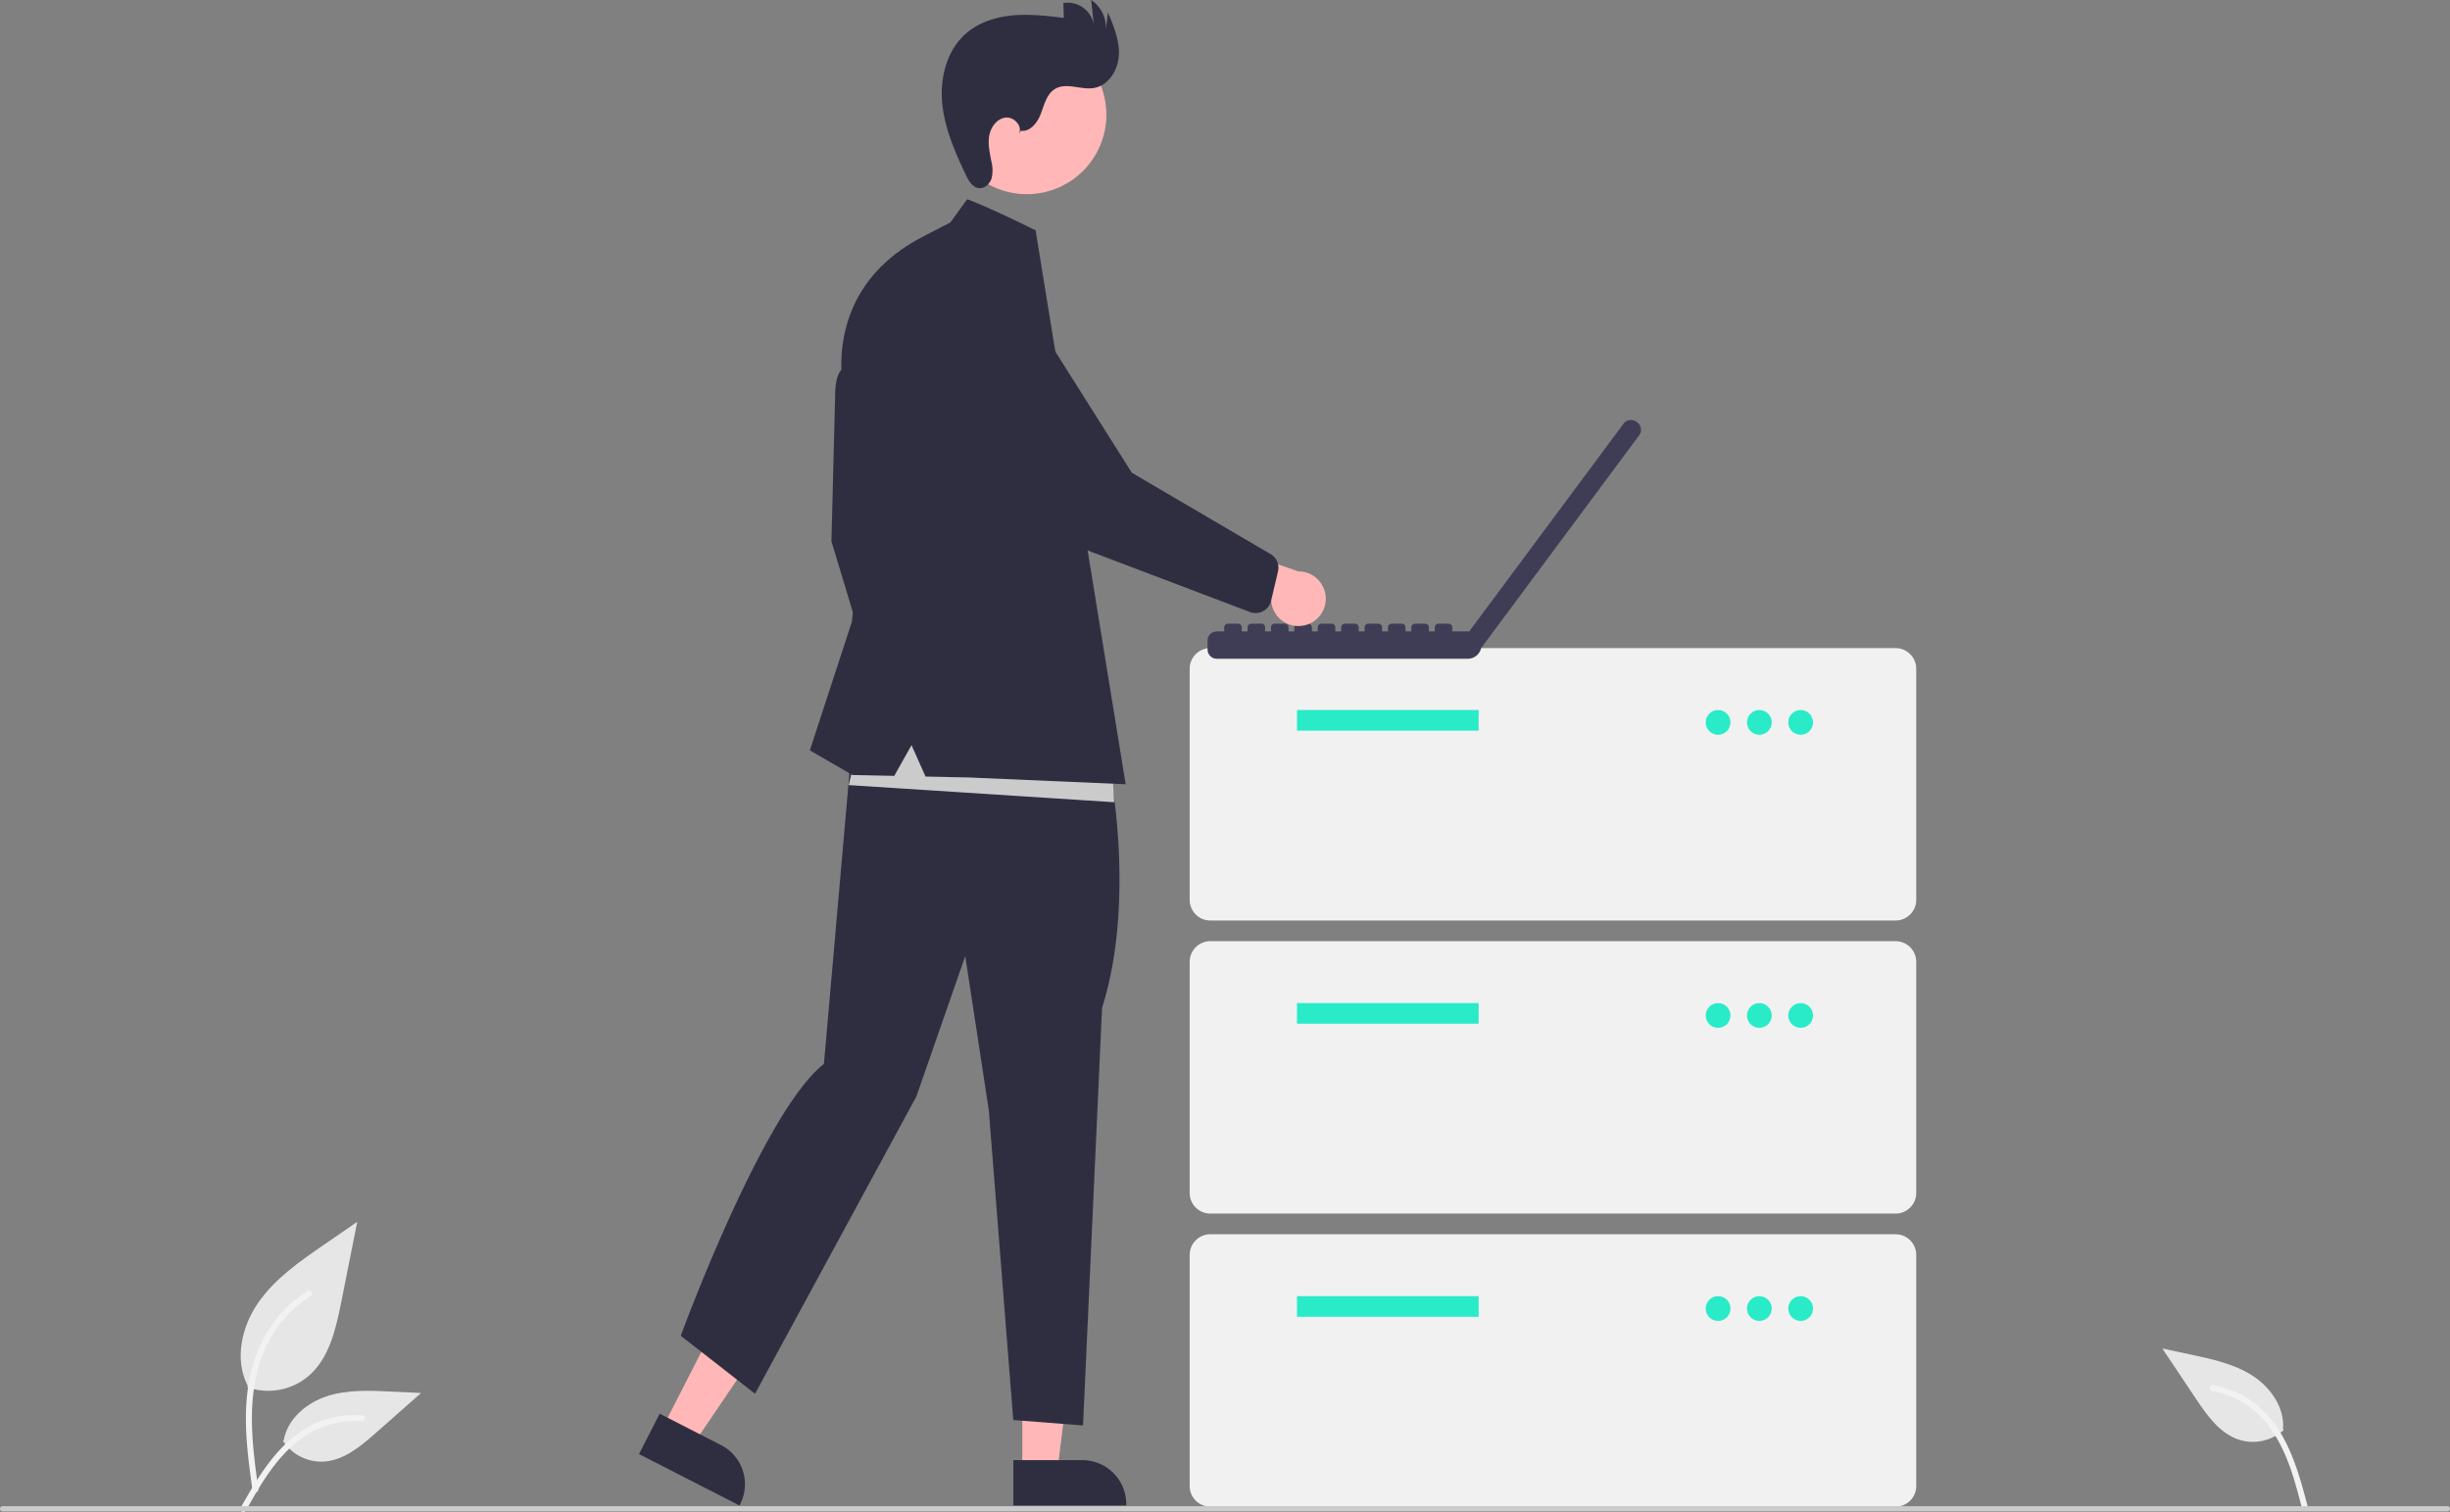 <svg xmlns="http://www.w3.org/2000/svg" xmlns:xlink="http://www.w3.org/1999/xlink" viewBox="0 0 945 583.224"><rect x="0" y="0" width="945" height="583.224" fill="#808080" stroke="none"/><path d="M95.385 535.136c7.979 2.805 16.843 1.243 23.383-4.119 8.19-6.874 10.758-18.196 12.847-28.682l6.18-31.017-12.938 8.908c-9.305 6.406-18.818 13.019-25.26 22.298s-9.252 21.947-4.078 31.988" fill="#e6e6e6"/><path d="M97.383 574.847c-1.628-11.864-3.304-23.881-2.159-35.872 1.015-10.649 4.264-21.049 10.878-29.579 3.511-4.519 7.783-8.39 12.625-11.44 1.262-.796 2.424 1.204 1.167 1.997a46.78 46.78 0 0 0-18.504 22.326c-4.029 10.246-4.675 21.416-3.982 32.3.419 6.582 1.311 13.121 2.206 19.653a1.2 1.2 0 0 1-.808 1.422c-.615.166-1.25-.194-1.423-.808z" fill="#f2f2f2"/><path d="M109.104 555.811c3.421 5.202 9.309 8.242 15.531 8.019 7.864-.373 14.418-5.86 20.317-11.07l17.452-15.409-11.55-.553c-8.306-.398-16.827-.771-24.738 1.793s-15.208 8.726-16.654 16.915" fill="#e6e6e6"/><path d="M92.78 581.667c7.84-13.871 16.932-29.288 33.181-34.216 4.517-1.365 9.254-1.854 13.955-1.441 1.482.128 1.112 2.412-.367 2.285a34.4 34.4 0 0 0-22.272 5.892c-6.28 4.275-11.17 10.218-15.308 16.519-2.535 3.861-4.806 7.884-7.076 11.903-.726 1.284-2.847.357-2.113-.942z" fill="#f2f2f2"/><path d="M880.857 551.651c-4.637 4.155-11.106 5.589-17.065 3.783-7.508-2.371-12.442-9.35-16.813-15.895l-12.934-19.357 11.308 2.417c8.132 1.738 16.465 3.555 23.458 8.056s12.472 12.323 11.778 20.61" fill="#e6e6e6"/><path d="M890.031 580.821c-4.034-15.414-8.885-32.643-23.334-41.559-4.018-2.475-8.473-4.158-13.124-4.96-1.465-.255-1.691 2.047-.229 2.302a34.4 34.4 0 0 1 20.026 11.389c4.979 5.738 8.187 12.733 10.578 19.883 1.464 4.38 2.631 8.851 3.799 13.316.373 1.427 2.662 1.073 2.284-.371z" fill="#f2f2f2"/><use xlink:href="#B" fill="#f1f1f1"/><g fill="#29ebc8"><path d="M500.274 273.885h70.062v7.962h-70.062z"/><circle cx="662.69" cy="278.662" r="4.777"/><circle cx="678.613" cy="278.662" r="4.777"/><circle cx="694.536" cy="278.662" r="4.777"/></g><use xlink:href="#B" y="113.054" fill="#f1f1f1"/><g fill="#29ebc8"><path d="M500.274 386.939h70.062v7.962h-70.062z"/><circle cx="662.69" cy="391.716" r="4.777"/><circle cx="678.613" cy="391.716" r="4.777"/><circle cx="694.536" cy="391.716" r="4.777"/></g><use xlink:href="#B" y="226.108" fill="#f1f1f1"/><g fill="#29ebc8"><path d="M500.274 499.993h70.062v7.962h-70.062z"/><circle cx="662.69" cy="504.77" r="4.777"/><circle cx="678.613" cy="504.77" r="4.777"/><circle cx="694.536" cy="504.77" r="4.777"/></g><path d="M631.512 162.927l-.292-.216-.007-.005c-.761-.566-1.716-.805-2.655-.667s-1.783.644-2.349 1.406l-59.496 80.106h-6.546v-1.538a1.43 1.43 0 0 0-1.431-1.431h-3.905a1.43 1.43 0 0 0-1.431 1.431v1.538h-2.26v-1.538a1.43 1.43 0 0 0-1.431-1.431h-3.905a1.43 1.43 0 0 0-1.431 1.431v1.538h-2.253v-1.538a1.43 1.43 0 0 0-1.431-1.431h-3.905a1.43 1.43 0 0 0-1.431 1.431v1.538h-2.26v-1.538a1.43 1.43 0 0 0-1.431-1.431h-3.905a1.43 1.43 0 0 0-1.431 1.431v1.538h-2.253v-1.538a1.43 1.43 0 0 0-1.431-1.431h-3.905a1.43 1.43 0 0 0-1.431 1.431v1.538h-2.26v-1.538a1.43 1.43 0 0 0-1.431-1.431h-3.905a1.43 1.43 0 0 0-1.431 1.431v1.538h-2.26v-1.538a1.43 1.43 0 0 0-1.431-1.431h-3.905a1.43 1.43 0 0 0-1.431 1.431v1.538h-2.253v-1.538a1.43 1.43 0 0 0-1.431-1.431h-3.905a1.43 1.43 0 0 0-1.431 1.431v1.538h-2.26v-1.538a1.43 1.43 0 0 0-1.431-1.431h-3.905a1.43 1.43 0 0 0-1.431 1.431v1.538h-2.253v-1.538a1.43 1.43 0 0 0-1.431-1.431h-3.905a1.43 1.43 0 0 0-1.431 1.431v1.538h-2.832c-.949 0-1.858.377-2.529 1.047s-1.047 1.58-1.047 2.529v3.412c0 .949.377 1.858 1.047 2.529s1.58 1.047 2.529 1.047h96.762a5.33 5.33 0 0 0 5.218-4.247l.037.028 60.871-81.957.006-.007a3.58 3.58 0 0 0-.739-5.003z" fill="#3f3d56"/><path fill="#ffb7b7" d="M255.504 550.825l12.019 6.151 29.443-43.432-17.738-9.078-23.724 46.359z"/><path d="M254.446 545.332l23.67 12.113h.001a16.95 16.95 0 0 1 7.364 22.804l-.251.49-38.754-19.833z" fill="#2f2e41"/><path fill="#ffb7b7" d="M394.317 567.652h13.502l6.423-52.077h-19.927l.002 52.077z"/><path d="M390.873 563.244l26.589-.001h.001a16.95 16.95 0 0 1 16.945 16.944v.551l-43.534.002zm-59.71-420.371s-9.041-6.927-9.041 9.993l-1.428 55.913 15.941 52.82 9.279-17.131-3.807-37.117zm96.714 152.931s10.484 51.058-2.796 92.96l-7.339 161.107-26.909-2.097-9.436-119.52-9.086-59.41-18.872 54.168-62.206 114.627-28.657-22.366s31.756-86.649 55.217-104.842L329.56 276.42z" fill="#2f2e41"/><circle cx="523.48" cy="202.314" r="30.683" transform="matrix(.48 -.877 .877 .48 -32.633 406.214)" fill="#ffb7b7"/><path d="M393.809 50.434c3.678.479 6.453-3.285 7.739-6.763s2.267-7.529 5.465-9.408c4.369-2.567 9.959.52 14.955-.327 5.642-.957 9.311-6.936 9.598-12.651s-1.987-11.212-4.219-16.482l-.779 6.549c.212-4.513-1.937-8.813-5.675-11.352l1.004 9.609a10.2 10.2 0 0 0-11.733-8.439l.158 5.726c-6.517-.775-13.09-1.551-19.626-.961s-13.118 2.658-18.071 6.963c-7.41 6.439-10.116 17.041-9.208 26.815s4.943 18.957 9.149 27.827c1.058 2.232 2.521 4.75 4.975 5.034 2.204.255 4.222-1.587 4.907-3.698.528-2.166.508-4.429-.059-6.585-.62-3.295-1.402-6.662-.819-9.963s2.958-6.564 6.286-6.968 6.733 3.399 5.133 6.345z" fill="#2f2e41"/><path fill="#cbcbcb" d="M429.776 309.458l-102.419-6.608 7.709-31.937 93.608 20.925 1.102 17.62z"/><path d="M366.614 85.77l6.424-8.919s7.18 2.44 26.41 12.012l1.359 8.356 33.379 205.302-60.671-2.617-16.522-.352-5.407-12.12-6.667 11.863-16.134-.343-16.417-9.517 16.179-49.489 5.234-45.206-8.089-42.589s-10.179-39.108 29.027-60.195z" fill="#2f2e41"/><path d="M503.363 241.185c-3.008.764-6.199.157-8.716-1.658s-4.101-4.652-4.325-7.747l-35.995-9.641 14.48-12.857 31.962 11.127c5.342-.033 9.864 3.935 10.526 9.236s-2.746 10.259-7.931 11.541z" fill="#ffb7b7"/><path d="M487.241 235.742a6.14 6.14 0 0 1-4.987.396l-59.213-22.474c-14.446-5.121-26.54-15.314-34.032-28.684l-24.693-44.049c-4.717-5.266-6.263-12.651-4.053-19.366s7.838-11.74 14.761-13.175 14.085.935 18.783 6.218l42.74 67.742 53.787 31.534c2.159 1.417 3.205 4.031 2.617 6.546l-2.675 11.334c-.287 1.215-.938 2.314-1.866 3.15-.356.321-.748.599-1.169.828z" fill="#2f2e41"/><path d="M944 583H1a1 1 0 1 1 0-2h943a1 1 0 1 1 0 2z" fill="#cbcbcb"/><defs ><path id="B" d="M731.159 355.093H466.835c-4.395-.005-7.956-3.567-7.962-7.962v-89.17c.005-4.395 3.567-7.956 7.962-7.962h264.324c4.395.005 7.957 3.567 7.962 7.962v89.17c-.005 4.395-3.567 7.957-7.962 7.962z"/></defs></svg>
